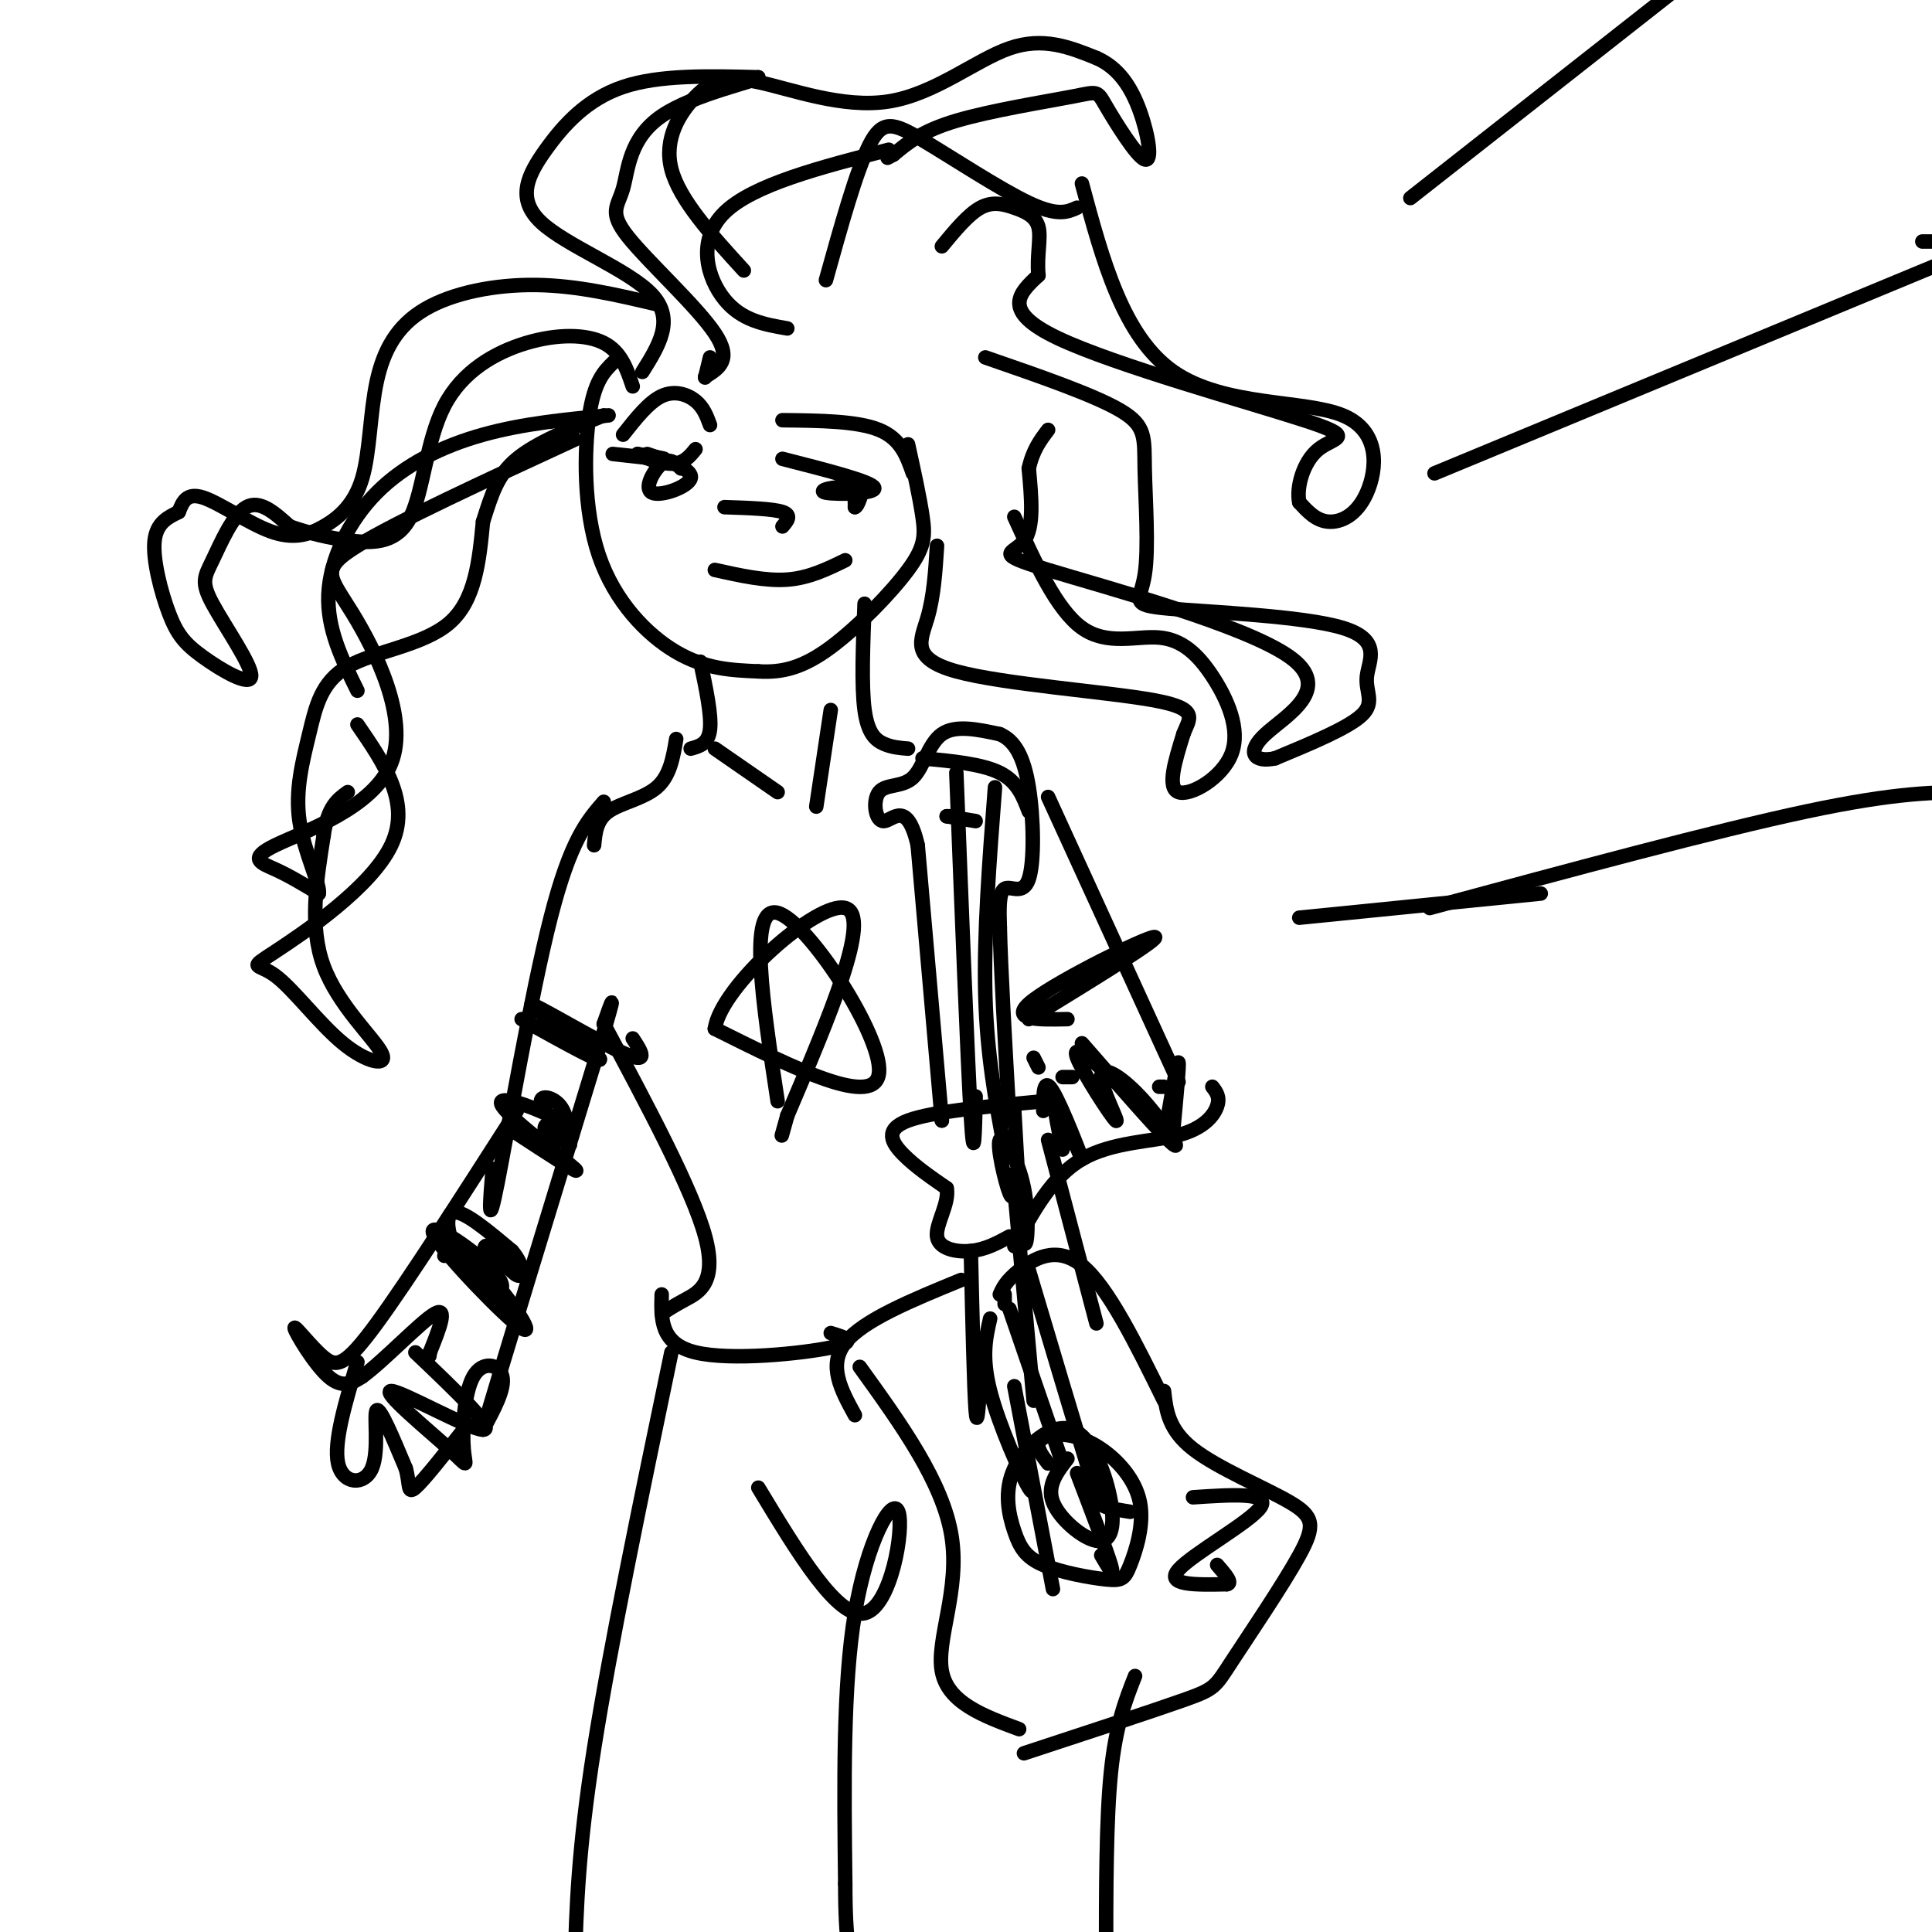 <svg viewBox='0 0 400 400' version='1.1' xmlns='http://www.w3.org/2000/svg' xmlns:xlink='http://www.w3.org/1999/xlink'><g fill='none' stroke='#000000' stroke-width='3' stroke-linecap='round' stroke-linejoin='round'><path d='M127,75c-1.964,1.940 -3.929,3.881 -5,11c-1.071,7.119 -1.250,19.417 2,29c3.250,9.583 9.929,16.452 16,20c6.071,3.548 11.536,3.774 17,4'/><path d='M157,139c5.115,0.329 9.402,-0.850 15,-5c5.598,-4.150 12.507,-11.271 16,-16c3.493,-4.729 3.569,-7.065 3,-11c-0.569,-3.935 -1.785,-9.467 -3,-15'/><path d='M133,77c3.397,-5.418 6.794,-10.836 2,-16c-4.794,-5.164 -17.780,-10.075 -23,-15c-5.220,-4.925 -2.675,-9.864 1,-15c3.675,-5.136 8.478,-10.467 16,-13c7.522,-2.533 17.761,-2.266 28,-2'/><path d='M157,16c0.225,0.677 -13.213,3.369 -20,8c-6.787,4.631 -6.922,11.200 -8,15c-1.078,3.800 -3.098,4.831 1,10c4.098,5.169 14.314,14.477 18,20c3.686,5.523 0.843,7.262 -2,9'/><path d='M146,78c-0.167,0.833 0.417,-1.583 1,-4'/><path d='M154,56c-6.685,-7.325 -13.370,-14.650 -15,-21c-1.630,-6.350 1.795,-11.726 5,-15c3.205,-3.274 6.189,-4.444 13,-3c6.811,1.444 17.449,5.504 27,4c9.551,-1.504 18.015,-8.573 25,-11c6.985,-2.427 12.493,-0.214 18,2'/><path d='M227,12c4.638,2.028 7.234,6.098 9,11c1.766,4.902 2.703,10.637 1,10c-1.703,-0.637 -6.044,-7.645 -8,-11c-1.956,-3.355 -1.527,-3.057 -7,-2c-5.473,1.057 -16.850,2.873 -24,5c-7.150,2.127 -10.075,4.563 -13,7'/><path d='M185,32c-2.167,1.167 -1.083,0.583 0,0'/><path d='M184,31c-14.067,3.622 -28.133,7.244 -34,13c-5.867,5.756 -3.533,13.644 0,18c3.533,4.356 8.267,5.178 13,6'/><path d='M171,58c3.155,-11.339 6.310,-22.679 9,-28c2.690,-5.321 4.917,-4.625 11,-1c6.083,3.625 16.024,10.179 22,13c5.976,2.821 7.988,1.911 10,1'/><path d='M224,38c4.273,15.895 8.545,31.789 19,39c10.455,7.211 27.091,5.737 35,9c7.909,3.263 7.091,11.263 5,16c-2.091,4.737 -5.455,6.211 -8,6c-2.545,-0.211 -4.273,-2.105 -6,-4'/><path d='M269,104c-0.641,-2.976 0.756,-8.416 4,-11c3.244,-2.584 8.335,-2.311 -3,-6c-11.335,-3.689 -39.096,-11.340 -51,-17c-11.904,-5.660 -7.952,-9.330 -4,-13'/><path d='M215,57c-0.402,-4.059 0.593,-7.707 0,-10c-0.593,-2.293 -2.775,-3.233 -5,-4c-2.225,-0.767 -4.493,-1.362 -7,0c-2.507,1.362 -5.254,4.681 -8,8'/><path d='M204,74c11.303,3.905 22.606,7.809 28,11c5.394,3.191 4.878,5.667 5,12c0.122,6.333 0.883,16.521 0,22c-0.883,5.479 -3.411,6.247 5,7c8.411,0.753 27.760,1.490 36,4c8.240,2.510 5.372,6.791 5,10c-0.372,3.209 1.751,5.345 -1,8c-2.751,2.655 -10.375,5.827 -18,9'/><path d='M264,157c-4.331,0.951 -6.158,-1.171 -2,-5c4.158,-3.829 14.300,-9.367 5,-16c-9.300,-6.633 -38.042,-14.363 -50,-18c-11.958,-3.637 -7.131,-3.182 -5,-6c2.131,-2.818 1.565,-8.909 1,-15'/><path d='M213,97c0.833,-3.833 2.417,-5.917 4,-8'/><path d='M136,63c-8.254,-1.944 -16.507,-3.889 -25,-4c-8.493,-0.111 -17.225,1.610 -23,5c-5.775,3.390 -8.593,8.449 -10,15c-1.407,6.551 -1.402,14.592 -3,20c-1.598,5.408 -4.800,8.181 -8,10c-3.200,1.819 -6.400,2.682 -11,1c-4.600,-1.682 -10.600,-5.909 -14,-7c-3.400,-1.091 -4.200,0.955 -5,3'/><path d='M37,106c-2.027,1.026 -4.593,2.091 -5,6c-0.407,3.909 1.347,10.662 3,15c1.653,4.338 3.205,6.261 7,9c3.795,2.739 9.835,6.295 10,4c0.165,-2.295 -5.543,-10.440 -8,-15c-2.457,-4.560 -1.661,-5.535 0,-9c1.661,-3.465 4.189,-9.418 7,-11c2.811,-1.582 5.906,1.209 9,4'/><path d='M60,109c3.665,1.282 8.329,2.488 13,3c4.671,0.512 9.351,0.331 12,-5c2.649,-5.331 3.267,-15.810 7,-23c3.733,-7.190 10.582,-11.090 17,-13c6.418,-1.910 12.405,-1.832 16,0c3.595,1.832 4.797,5.416 6,9'/><path d='M119,91c-18.472,8.524 -36.944,17.048 -45,22c-8.056,4.952 -5.694,6.332 -1,14c4.694,7.668 11.722,21.622 8,31c-3.722,9.378 -18.194,14.179 -24,17c-5.806,2.821 -2.944,3.663 0,5c2.944,1.337 5.972,3.168 9,5'/><path d='M66,185c0.411,-1.738 -3.061,-8.585 -4,-15c-0.939,-6.415 0.656,-12.400 2,-18c1.344,-5.600 2.439,-10.815 8,-14c5.561,-3.185 15.589,-4.338 21,-9c5.411,-4.662 6.206,-12.831 7,-21'/><path d='M100,108c1.844,-5.756 2.956,-9.644 7,-13c4.044,-3.356 11.022,-6.178 18,-9'/><path d='M126,86c-8.833,0.839 -17.667,1.679 -26,4c-8.333,2.321 -16.167,6.125 -22,12c-5.833,5.875 -9.667,13.821 -10,21c-0.333,7.179 2.833,13.589 6,20'/><path d='M74,150c5.587,8.124 11.174,16.248 7,25c-4.174,8.752 -18.109,18.130 -24,22c-5.891,3.870 -3.739,2.230 0,5c3.739,2.770 9.064,9.949 14,14c4.936,4.051 9.483,4.975 8,2c-1.483,-2.975 -8.995,-9.850 -12,-18c-3.005,-8.150 -1.502,-17.575 0,-27'/><path d='M67,173c0.833,-6.000 2.917,-7.500 5,-9'/><path d='M129,90c2.667,-3.378 5.333,-6.756 8,-8c2.667,-1.244 5.333,-0.356 7,1c1.667,1.356 2.333,3.178 3,5'/><path d='M136,95c-5.022,-0.556 -10.044,-1.111 -9,-1c1.044,0.111 8.156,0.889 10,1c1.844,0.111 -1.578,-0.444 -5,-1'/><path d='M132,94c0.556,0.422 4.444,1.978 7,2c2.556,0.022 3.778,-1.489 5,-3'/><path d='M134,94c4.744,1.589 9.488,3.179 9,5c-0.488,1.821 -6.208,3.875 -8,3c-1.792,-0.875 0.345,-4.679 2,-6c1.655,-1.321 2.827,-0.161 4,1'/><path d='M162,95c9.268,2.369 18.536,4.738 19,6c0.464,1.262 -7.875,1.417 -10,1c-2.125,-0.417 1.964,-1.405 4,-1c2.036,0.405 2.018,2.202 2,4'/><path d='M177,105c0.667,-0.167 1.333,-2.583 2,-5'/><path d='M162,87c7.750,0.083 15.500,0.167 20,2c4.500,1.833 5.750,5.417 7,9'/><path d='M150,105c5.000,0.167 10.000,0.333 12,1c2.000,0.667 1.000,1.833 0,3'/><path d='M148,118c5.250,1.167 10.500,2.333 15,2c4.500,-0.333 8.250,-2.167 12,-4'/><path d='M145,137c1.167,5.500 2.333,11.000 2,14c-0.333,3.000 -2.167,3.500 -4,4'/><path d='M179,125c-0.333,8.533 -0.667,17.067 0,22c0.667,4.933 2.333,6.267 4,7c1.667,0.733 3.333,0.867 5,1'/><path d='M148,155c0.000,0.000 13.000,9.000 13,9'/><path d='M172,147c0.000,0.000 -3.000,20.000 -3,20'/><path d='M191,157c6.167,0.583 12.333,1.167 16,3c3.667,1.833 4.833,4.917 6,8'/><path d='M217,165c0.000,0.000 27.000,59.000 27,59'/><path d='M242,230c0.917,-5.250 1.833,-10.500 2,-10c0.167,0.500 -0.417,6.750 -1,13'/><path d='M241,225c0.000,0.000 -1.000,0.000 -1,0'/><path d='M216,228c-11.511,1.067 -23.022,2.133 -28,4c-4.978,1.867 -3.422,4.533 -1,7c2.422,2.467 5.711,4.733 9,7'/><path d='M196,246c0.619,3.131 -2.333,7.458 -2,10c0.333,2.542 3.952,3.298 7,3c3.048,-0.298 5.524,-1.649 8,-3'/><path d='M210,258c3.899,-7.196 7.798,-14.393 14,-18c6.202,-3.607 14.708,-3.625 20,-5c5.292,-1.375 7.369,-4.107 8,-6c0.631,-1.893 -0.185,-2.946 -1,-4'/><path d='M220,223c0.000,0.000 2.000,0.000 2,0'/><path d='M195,232c0.000,0.000 0.000,-1.000 0,-1'/><path d='M195,232c0.000,0.000 -5.000,-57.000 -5,-57'/><path d='M190,175c-2.200,-9.597 -5.200,-5.088 -7,-5c-1.800,0.088 -2.400,-4.244 -1,-6c1.400,-1.756 4.800,-0.934 7,-3c2.200,-2.066 3.200,-7.019 6,-9c2.800,-1.981 7.400,-0.991 12,0'/><path d='M207,152c3.139,1.346 4.986,4.711 6,11c1.014,6.289 1.196,15.501 0,19c-1.196,3.499 -3.770,1.285 -5,2c-1.230,0.715 -1.115,4.357 -1,8'/><path d='M207,192c0.167,8.000 1.083,24.000 2,40'/><path d='M196,169c0.000,0.000 2.000,0.000 2,0'/><path d='M196,169c0.000,0.000 6.000,1.000 6,1'/><path d='M198,160c1.167,29.917 2.333,59.833 3,71c0.667,11.167 0.833,3.583 1,-4'/><path d='M206,163c-1.167,15.250 -2.333,30.500 -2,43c0.333,12.500 2.167,22.250 4,32'/><path d='M201,259c0.333,14.333 0.667,28.667 1,33c0.333,4.333 0.667,-1.333 1,-7'/><path d='M210,246c0.000,0.000 4.000,44.000 4,44'/><path d='M208,268c0.000,0.000 0.000,2.000 0,2'/><path d='M199,265c-10.167,4.167 -20.333,8.333 -24,13c-3.667,4.667 -0.833,9.833 2,15'/><path d='M178,283c8.600,11.933 17.200,23.867 19,35c1.800,11.133 -3.200,21.467 -2,28c1.200,6.533 8.600,9.267 16,12'/><path d='M212,363c13.216,-4.340 26.432,-8.679 33,-11c6.568,-2.321 6.489,-2.622 10,-8c3.511,-5.378 10.611,-15.833 14,-22c3.389,-6.167 3.066,-8.045 -2,-11c-5.066,-2.955 -14.876,-6.987 -20,-11c-5.124,-4.013 -5.562,-8.006 -6,-12'/><path d='M241,290c-5.822,-11.822 -11.644,-23.644 -17,-28c-5.356,-4.356 -10.244,-1.244 -13,1c-2.756,2.244 -3.378,3.622 -4,5'/><path d='M210,287c0.000,0.000 8.000,42.000 8,42'/><path d='M217,303c-1.093,-1.436 -2.187,-2.872 -2,-4c0.187,-1.128 1.654,-1.946 4,-2c2.346,-0.054 5.569,0.658 9,3c3.431,2.342 7.068,6.314 8,11c0.932,4.686 -0.842,10.087 -2,13c-1.158,2.913 -1.699,3.338 -5,3c-3.301,-0.338 -9.363,-1.437 -13,-3c-3.637,-1.563 -4.851,-3.589 -6,-7c-1.149,-3.411 -2.235,-8.209 0,-13c2.235,-4.791 7.789,-9.577 12,-8c4.211,1.577 7.077,9.515 8,15c0.923,5.485 -0.098,8.515 -3,8c-2.902,-0.515 -7.686,-4.576 -9,-8c-1.314,-3.424 0.843,-6.212 3,-9'/><path d='M223,305c3.083,8.083 6.167,16.167 7,19c0.833,2.833 -0.583,0.417 -2,-2'/><path d='M140,153c-0.644,3.822 -1.289,7.644 -4,10c-2.711,2.356 -7.489,3.244 -10,5c-2.511,1.756 -2.756,4.378 -3,7'/><path d='M125,166c-3.444,3.956 -6.889,7.911 -11,24c-4.111,16.089 -8.889,44.311 -11,55c-2.111,10.689 -1.556,3.844 -1,-3'/><path d='M107,230c-11.238,17.542 -22.475,35.085 -29,44c-6.525,8.915 -8.337,9.204 -11,7c-2.663,-2.204 -6.179,-6.901 -6,-6c0.179,0.901 4.051,7.400 7,10c2.949,2.600 4.974,1.300 7,0'/><path d='M75,285c4.467,-3.244 12.133,-11.356 15,-13c2.867,-1.644 0.933,3.178 -1,8'/><path d='M89,280c-0.167,1.333 -0.083,0.667 0,0'/><path d='M86,280c8.409,8.001 16.818,16.002 14,16c-2.818,-0.002 -16.863,-8.008 -19,-8c-2.137,0.008 7.635,8.030 12,12c4.365,3.970 3.325,3.889 3,0c-0.325,-3.889 0.066,-11.585 2,-15c1.934,-3.415 5.410,-2.547 6,0c0.590,2.547 -1.705,6.774 -4,11'/><path d='M100,296c3.333,-11.333 13.667,-45.167 24,-79'/><path d='M124,217c4.167,-14.000 2.583,-9.500 1,-5'/><path d='M108,211c8.899,4.940 17.798,9.881 16,8c-1.798,-1.881 -14.292,-10.583 -14,-11c0.292,-0.417 13.369,7.452 19,10c5.631,2.548 3.815,-0.226 2,-3'/><path d='M125,212c9.200,17.200 18.400,34.400 21,44c2.600,9.600 -1.400,11.600 -4,13c-2.600,1.400 -3.800,2.200 -5,3'/><path d='M137,268c-0.156,5.111 -0.311,10.222 7,12c7.311,1.778 22.089,0.222 28,-1c5.911,-1.222 2.956,-2.111 0,-3'/><path d='M213,211c13.911,-8.533 27.822,-17.067 26,-17c-1.822,0.067 -19.378,8.733 -25,13c-5.622,4.267 0.689,4.133 7,4'/><path d='M210,230c0.679,12.260 1.359,24.520 2,27c0.641,2.480 1.244,-4.820 0,-11c-1.244,-6.180 -4.335,-11.241 -5,-10c-0.665,1.241 1.096,8.783 2,11c0.904,2.217 0.952,-0.892 1,-4'/><path d='M214,219c0.000,0.000 1.000,2.000 1,2'/><path d='M224,216c8.536,9.785 17.073,19.569 19,21c1.927,1.431 -2.754,-5.492 -7,-10c-4.246,-4.508 -8.056,-6.600 -8,-4c0.056,2.600 3.976,9.892 3,9c-0.976,-0.892 -6.850,-9.969 -8,-13c-1.150,-3.031 2.425,-0.015 6,3'/><path d='M229,222c1.833,1.333 3.417,3.167 5,5'/><path d='M216,230c0.012,-3.655 0.024,-7.310 2,-4c1.976,3.310 5.917,13.583 6,14c0.083,0.417 -3.690,-9.024 -5,-11c-1.310,-1.976 -0.155,3.512 1,9'/><path d='M106,234c7.460,4.885 14.919,9.771 13,8c-1.919,-1.771 -13.217,-10.197 -15,-13c-1.783,-2.803 5.947,0.019 10,2c4.053,1.981 4.427,3.122 4,4c-0.427,0.878 -1.656,1.492 -3,1c-1.344,-0.492 -2.804,-2.091 -2,-3c0.804,-0.909 3.870,-1.129 5,0c1.130,1.129 0.323,3.608 -1,3c-1.323,-0.608 -3.161,-4.304 -5,-8'/><path d='M112,228c0.022,-1.378 2.578,-0.822 4,1c1.422,1.822 1.711,4.911 2,8'/><path d='M92,260c2.394,-0.157 4.789,-0.314 9,4c4.211,4.314 10.240,13.098 7,11c-3.240,-2.098 -15.749,-15.077 -18,-19c-2.251,-3.923 5.756,1.211 10,5c4.244,3.789 4.725,6.232 3,6c-1.725,-0.232 -5.657,-3.139 -8,-7c-2.343,-3.861 -3.098,-8.674 -1,-9c2.098,-0.326 7.049,3.837 12,8'/><path d='M106,259c2.440,2.798 2.542,5.792 1,5c-1.542,-0.792 -4.726,-5.369 -6,-6c-1.274,-0.631 -0.637,2.685 0,6'/><path d='M74,282c-2.488,8.333 -4.976,16.667 -4,21c0.976,4.333 5.417,4.667 7,1c1.583,-3.667 0.310,-11.333 1,-12c0.690,-0.667 3.345,5.667 6,12'/><path d='M84,304c0.933,3.289 0.267,5.511 2,4c1.733,-1.511 5.867,-6.756 10,-12'/><path d='M139,280c-6.333,30.417 -12.667,60.833 -16,82c-3.333,21.167 -3.667,33.083 -4,45'/><path d='M217,236c0.000,0.000 10.000,38.000 10,38'/><path d='M235,347c-2.000,5.083 -4.000,10.167 -5,20c-1.000,9.833 -1.000,24.417 -1,39'/><path d='M157,308c8.250,13.655 16.500,27.310 22,26c5.500,-1.310 8.250,-17.583 7,-21c-1.250,-3.417 -6.500,6.024 -9,21c-2.500,14.976 -2.250,35.488 -2,56'/><path d='M175,390c0.000,12.500 1.000,15.750 2,19'/><path d='M161,228c-3.089,-20.333 -6.178,-40.667 0,-39c6.178,1.667 21.622,25.333 21,33c-0.622,7.667 -17.311,-0.667 -34,-9'/><path d='M148,213c1.244,-8.867 21.356,-26.533 27,-25c5.644,1.533 -3.178,22.267 -12,43'/><path d='M163,231c-2.000,7.167 -1.000,3.583 0,0'/><path d='M205,273c-0.911,3.956 -1.822,7.911 0,15c1.822,7.089 6.378,17.311 8,20c1.622,2.689 0.311,-2.156 -1,-7'/><path d='M209,271c0.000,0.000 11.000,32.000 11,32'/><path d='M213,263c4.733,15.911 9.467,31.822 12,40c2.533,8.178 2.867,8.622 4,9c1.133,0.378 3.067,0.689 5,1'/><path d='M247,310c8.022,-0.533 16.044,-1.067 14,2c-2.044,3.067 -14.156,9.733 -17,13c-2.844,3.267 3.578,3.133 10,3'/><path d='M254,328c1.333,-0.167 -0.333,-2.083 -2,-4'/><path d='M269,190c0.000,0.000 50.000,-5.000 50,-5'/><path d='M296,188c29.583,-8.000 59.167,-16.000 78,-20c18.833,-4.000 26.917,-4.000 35,-4'/><path d='M297,98c0.000,0.000 111.000,-46.000 111,-46'/><path d='M404,50c0.000,0.000 -6.000,0.000 -6,0'/><path d='M292,41c0.000,0.000 56.000,-44.000 56,-44'/><path d='M210,107c4.382,9.629 8.765,19.259 14,23c5.235,3.741 11.323,1.594 16,2c4.677,0.406 7.944,3.367 11,8c3.056,4.633 5.900,10.940 4,16c-1.900,5.060 -8.543,8.874 -11,8c-2.457,-0.874 -0.729,-6.437 1,-12'/><path d='M245,152c1.179,-3.206 3.625,-5.220 -6,-7c-9.625,-1.780 -31.322,-3.325 -41,-6c-9.678,-2.675 -7.337,-6.478 -6,-11c1.337,-4.522 1.668,-9.761 2,-15'/></g>
</svg>